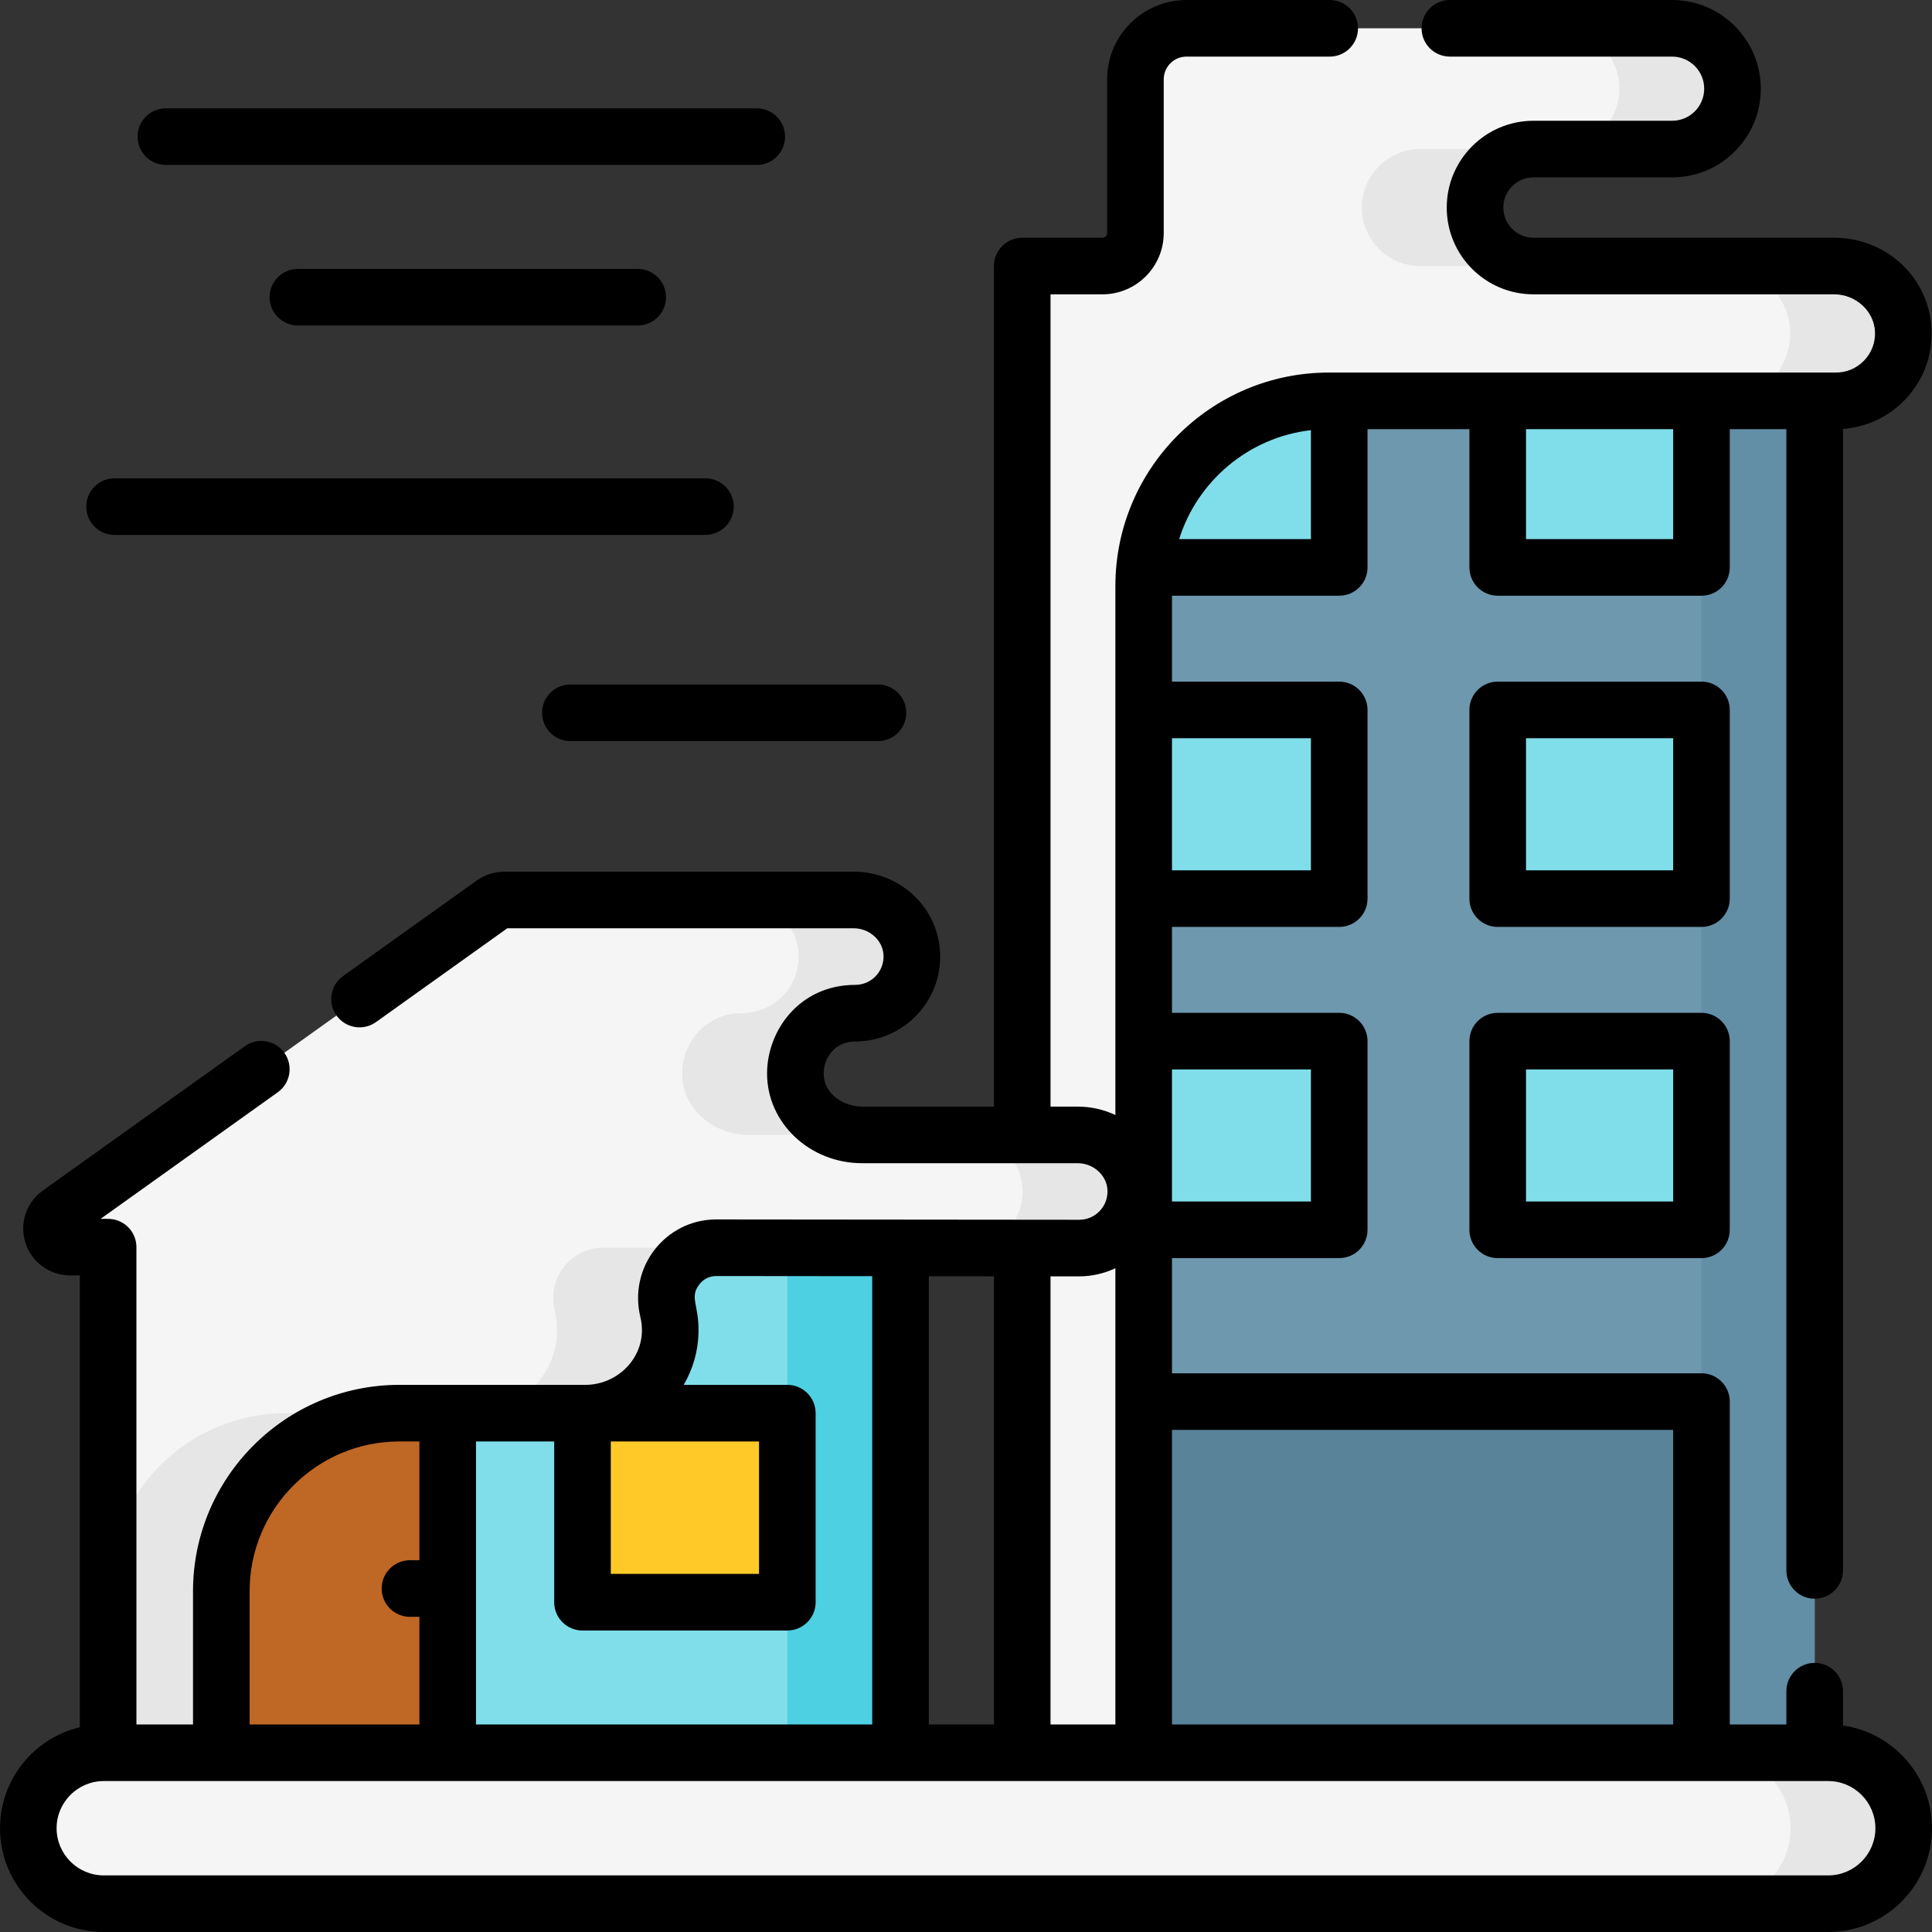 <svg id="Layer_1" enable-background="new 0 0 512 512" height="512" viewBox="0 0 512 512" width="512" xmlns="http://www.w3.org/2000/svg"><rect x="0" y="0" width="512" height="512" fill="#333333" stroke="none"/><path d="m270.907 70.5h210v394h-210z" fill="#6e98ae"/><path d="m450.907 70.5h30v394h-30z" fill="#628ea6"/><g fill="#80deea"><path d="m396.907 100.368h54v50h-54z"/><path d="m300.907 100.368h54v50h-54z"/><path d="m396.907 188.141h54v50h-54z"/><path d="m300.907 188.141h54v50h-54z"/><path d="m396.907 275.914h54v50h-54z"/><path d="m300.907 275.914h54v50h-54z"/></g><path d="m300.907 371.437h150v93.063h-150z" fill="#598399"/><path d="m504.391 87.676c.39 10.157-7.739 18.554-17.857 18.554h-134.381c-27.095 0-49.059 21.965-49.059 49.059v309.211h-32.19v-394h21.25c4.832 0 8.75-3.918 8.75-8.75v-40.731c0-7.466 6.053-13.519 13.519-13.519h128.711c8.837 0 16 7.163 16 16 0 8.837-7.163 16-16 16h-36.73c-8.56 0-15.5 6.94-15.5 15.5 0 8.56 6.94 15.5 15.5 15.5h79.67c9.679 0 17.946 7.504 18.317 17.176z" fill="#f5f5f5"/><path d="m429.134 23.5c0 8.836-7.163 16-16 16h30c8.837 0 16-7.164 16-16 0-8.836-7.163-16-16-16h-30c8.836 0 16 7.164 16 16z" fill="#e6e6e6"/><path d="m390.904 55c0-8.561 6.94-15.5 15.5-15.5h-30c-8.56 0-15.5 6.939-15.5 15.5 0 8.561 6.94 15.5 15.5 15.5h30c-8.561 0-15.5-6.939-15.5-15.5z" fill="#e6e6e6"/><path d="m486.074 70.5h-30c9.679 0 17.946 7.503 18.317 17.176.39 10.157-7.739 18.554-17.857 18.554h30c10.118 0 18.247-8.397 17.857-18.554-.371-9.673-8.638-17.176-18.317-17.176z" fill="#e6e6e6"/><path d="m28.65 330.5h210v134h-210z" fill="#80deea"/><path d="m208.65 330.5h30v134h-30z" fill="#4dd0e1"/><path d="m58.65 374.5h60v90h-60z" fill="#bf6724"/><path d="m154.367 374.5h54.283v50.102h-54.283z" fill="#ffca28"/><path d="m484.5 504.5h-457c-11.046 0-20-8.954-20-20 0-11.046 8.954-20 20-20h457c11.046 0 20 8.954 20 20 0 11.046-8.954 20-20 20z" fill="#f5f5f5"/><path d="m484.5 464.5h-30c11.046 0 20 8.954 20 20 0 11.046-8.954 20-20 20h30c11.046 0 20-8.954 20-20 0-11.046-8.954-20-20-20z" fill="#e6e6e6"/><path d="m300.984 315.046c.394 8.611-6.47 15.704-14.994 15.704l-96.133-.09c-8.693-.008-14.917 8.166-12.861 16.613.454 1.867.671 3.826.616 5.843-.327 11.994-10.506 21.385-22.504 21.385h-49.268c-26.062 0-47.19 21.128-47.19 47.19v42.81h-30v-133.991l-10.04-.01c-4.81 0-6.8-6.11-2.9-8.89l115.02-82.18c.87-.63 1.89-.94 2.92-.93h92.575c8.09 0 15.046 6.226 15.41 14.308.387 8.612-6.492 15.692-14.984 15.692-9.75 0-15.87 7.92-15.87 16 0 9.689 8.598 16.26 17.69 16.26h57.119c8.078 0 15.025 6.215 15.394 14.286z" fill="#f5f5f5"/><path d="m211.634 252.808c.387 8.612-6.492 15.692-14.984 15.692-9.75 0-15.87 7.92-15.87 16 0 9.688 8.598 16.26 17.69 16.26h30c-9.092 0-17.69-6.571-17.69-16.26 0-8.08 6.12-16 15.87-16 8.493 0 15.372-7.08 14.984-15.692-.363-8.082-7.32-14.308-15.41-14.308h-30c8.09 0 15.047 6.226 15.41 14.308z" fill="#e6e6e6"/><path d="m28.65 421.69v42.81h30v-42.81c0-26.063 21.128-47.19 47.19-47.19h-30c-26.062 0-47.19 21.127-47.19 47.19z" fill="#e6e6e6"/><path d="m189.377 330.688-29.52-.028c-8.693-.008-14.917 8.167-12.861 16.613.454 1.867.671 3.826.616 5.843-.327 11.994-10.506 21.385-22.504 21.385h30c11.998 0 22.177-9.391 22.504-21.385.055-2.017-.161-3.976-.616-5.843-2.017-8.289 3.944-16.295 12.381-16.585z" fill="#e6e6e6"/><path d="m285.589 300.76h-30c8.079 0 15.026 6.215 15.395 14.286.385 8.429-6.188 15.386-14.46 15.677l29.466.028c8.524 0 15.387-7.093 14.994-15.705-.369-8.071-7.316-14.286-15.395-14.286z" fill="#e6e6e6"/><path d="m458.407 188.141c0-4.143-3.358-7.5-7.5-7.5h-54c-4.142 0-7.5 3.357-7.5 7.5v50c0 4.143 3.358 7.5 7.5 7.5h54c4.142 0 7.5-3.357 7.5-7.5zm-15 42.5h-39v-35h39z"/><path d="m450.907 268.414h-54c-4.142 0-7.5 3.357-7.5 7.5v50c0 4.143 3.358 7.5 7.5 7.5h54c4.142 0 7.5-3.357 7.5-7.5v-50c0-4.143-3.358-7.5-7.5-7.5zm-7.5 50h-39v-35h39z"/><path d="m488.41 457.277v-9.098c0-4.143-3.358-7.5-7.5-7.5s-7.5 3.357-7.5 7.5v8.821h-15v-85.56c0-4.143-3.358-7.5-7.5-7.5h-140.32v-30.53h44.32c4.142 0 7.5-3.357 7.5-7.5v-50c0-4.143-3.358-7.5-7.5-7.5h-44.32v-22.77h44.32c4.142 0 7.5-3.357 7.5-7.5v-50c0-4.143-3.358-7.5-7.5-7.5h-44.32v-22.77h44.32c4.142 0 7.5-3.357 7.5-7.5v-36.64h27v36.64c0 4.143 3.358 7.5 7.5 7.5h54c4.142 0 7.5-3.357 7.5-7.5v-36.64h15v302.45c0 4.143 3.358 7.5 7.5 7.5s7.5-3.357 7.5-7.5v-302.517c6.247-.452 12.016-3.15 16.408-7.714 4.824-5.012 7.333-11.603 7.067-18.555-.523-13.679-11.863-24.394-25.815-24.394h-79.67c-4.421 0-8-3.578-8-8 0-4.411 3.589-8 8-8h36.73c6.278 0 12.178-2.442 16.614-6.877 4.44-4.441 6.886-10.345 6.886-16.623 0-12.958-10.542-23.5-23.5-23.5h-58.899c-4.142 0-7.5 3.357-7.5 7.5s3.358 7.5 7.5 7.5h58.899c4.687 0 8.5 3.813 8.5 8.5 0 2.272-.886 4.409-2.493 6.017-1.602 1.601-3.735 2.483-6.007 2.483h-36.73c-12.682 0-23 10.317-23 23 0 12.71 10.287 23 23 23h79.67c5.759 0 10.616 4.471 10.826 9.968.109 2.841-.916 5.532-2.886 7.58-1.975 2.052-4.632 3.183-7.48 3.183h-134.38c-31.16 0-56.56 25.346-56.56 56.56v140.206c-3.023-1.435-6.417-2.236-10.001-2.236h-7.189v-215.261h13.75c8.96 0 16.25-7.29 16.25-16.25v-40.73c0-3.319 2.701-6.02 6.02-6.02h37.965c4.142 0 7.5-3.357 7.5-7.5s-3.358-7.5-7.5-7.5h-37.965c-11.59 0-21.02 9.43-21.02 21.02v40.73c0 .689-.561 1.25-1.25 1.25h-21.25c-4.142 0-7.5 3.357-7.5 7.5v222.76h-34.93c-4.9 0-10.189-3.349-10.189-8.76 0-4.12 2.934-8.5 8.37-8.5 12.533 0 23.067-10.418 22.477-23.529-.543-12.04-10.602-21.471-22.903-21.471h-92.503c-2.659.012-5.227.789-7.351 2.327l-35.451 25.329c-3.371 2.408-4.15 7.093-1.743 10.463 2.407 3.369 7.091 4.149 10.462 1.742l34.796-24.861h91.79c4.188 0 7.74 3.205 7.917 7.145.194 4.322-3.245 7.855-7.492 7.855-14.628 0-23.37 11.948-23.37 23.5 0 13.102 11.3 23.76 25.189 23.76h57.119c4.178 0 7.723 3.198 7.903 7.129.095 2.077-.639 4.045-2.065 5.538-1.431 1.498-3.362 2.323-5.429 2.323l-96.132-.09h-.022c-13.487 0-23.353 12.661-20.134 25.885.305 1.254.441 2.555.406 3.866-.212 7.769-6.944 14.089-15.007 14.089h-49.268c-30.156 0-54.69 24.533-54.69 54.689v35.311h-15v-126.49c0-2.963-1.744-5.732-4.66-6.943-1.739-.704-2.996-.555-4.836-.559l46.954-33.547c3.371-2.408 4.15-7.092 1.743-10.463-2.408-3.371-7.093-4.152-10.462-1.742l-53.532 38.247c-4.406 3.143-6.26 8.71-4.613 13.854 1.654 5.17 6.424 8.643 11.86 8.643l2.547.003v119.737c-12.113 2.874-21.151 13.781-21.151 26.76 0 15.164 12.336 27.5 27.5 27.5h457c15.164 0 27.5-12.336 27.5-27.5 0-13.837-10.271-25.318-23.59-27.223zm-45-78.337v78.06h-132.82v-78.06zm-96-95.53v35h-36.82v-35zm0-87.77v35h-36.82v-35zm96-52.77h-39v-29.14h39zm-96-28.871v28.871h-34.925c4.837-15.414 18.431-26.99 34.925-28.871zm-51.82 222.093v120.908h-17.19v-118.757l7.59.007c3.338 0 6.62-.754 9.6-2.158zm-49.44 120.908v-118.787l17.25.016v118.771zm-60.774-116.677c1.851-2.356 4.374-2.128 4.474-2.163l41.3.039v118.801h-105v-75h20.718v42.602c0 4.143 3.358 7.5 7.5 7.5h54.282c4.142 0 7.5-3.357 7.5-7.5v-50.102c0-4.143-3.358-7.5-7.5-7.5h-27.458c2.37-4.069 3.782-8.73 3.917-13.682.208-7.663-2.529-9.44.267-12.995zm-23.508 41.677h39.282v35.102h-39.282zm-95.718 39.689c0-21.885 17.805-39.689 39.69-39.689h5.31v31.474h-2.5c-4.142 0-7.5 3.357-7.5 7.5s3.358 7.5 7.5 7.5h2.5v28.526h-45zm418.35 75.311h-457c-6.893 0-12.5-5.607-12.5-12.5s5.607-12.5 12.5-12.5h457c6.893 0 12.5 5.607 12.5 12.5s-5.607 12.5-12.5 12.5z"/><path d="m43.96 43.71h156.586c4.142 0 7.5-3.357 7.5-7.5s-3.358-7.5-7.5-7.5h-156.586c-4.142 0-7.5 3.357-7.5 7.5s3.358 7.5 7.5 7.5z"/><path d="m78.949 71.261c-4.142 0-7.5 3.357-7.5 7.5s3.358 7.5 7.5 7.5h90.051c4.142 0 7.5-3.357 7.5-7.5s-3.358-7.5-7.5-7.5z"/><path d="m30.357 141.758h156.586c4.142 0 7.5-3.357 7.5-7.5s-3.358-7.5-7.5-7.5h-156.586c-4.142 0-7.5 3.357-7.5 7.5s3.358 7.5 7.5 7.5z"/><path d="m143.654 188.894c0 4.143 3.358 7.5 7.5 7.5h81.507c4.142 0 7.5-3.357 7.5-7.5s-3.358-7.5-7.5-7.5h-81.507c-4.142 0-7.5 3.357-7.5 7.5z"/></svg>